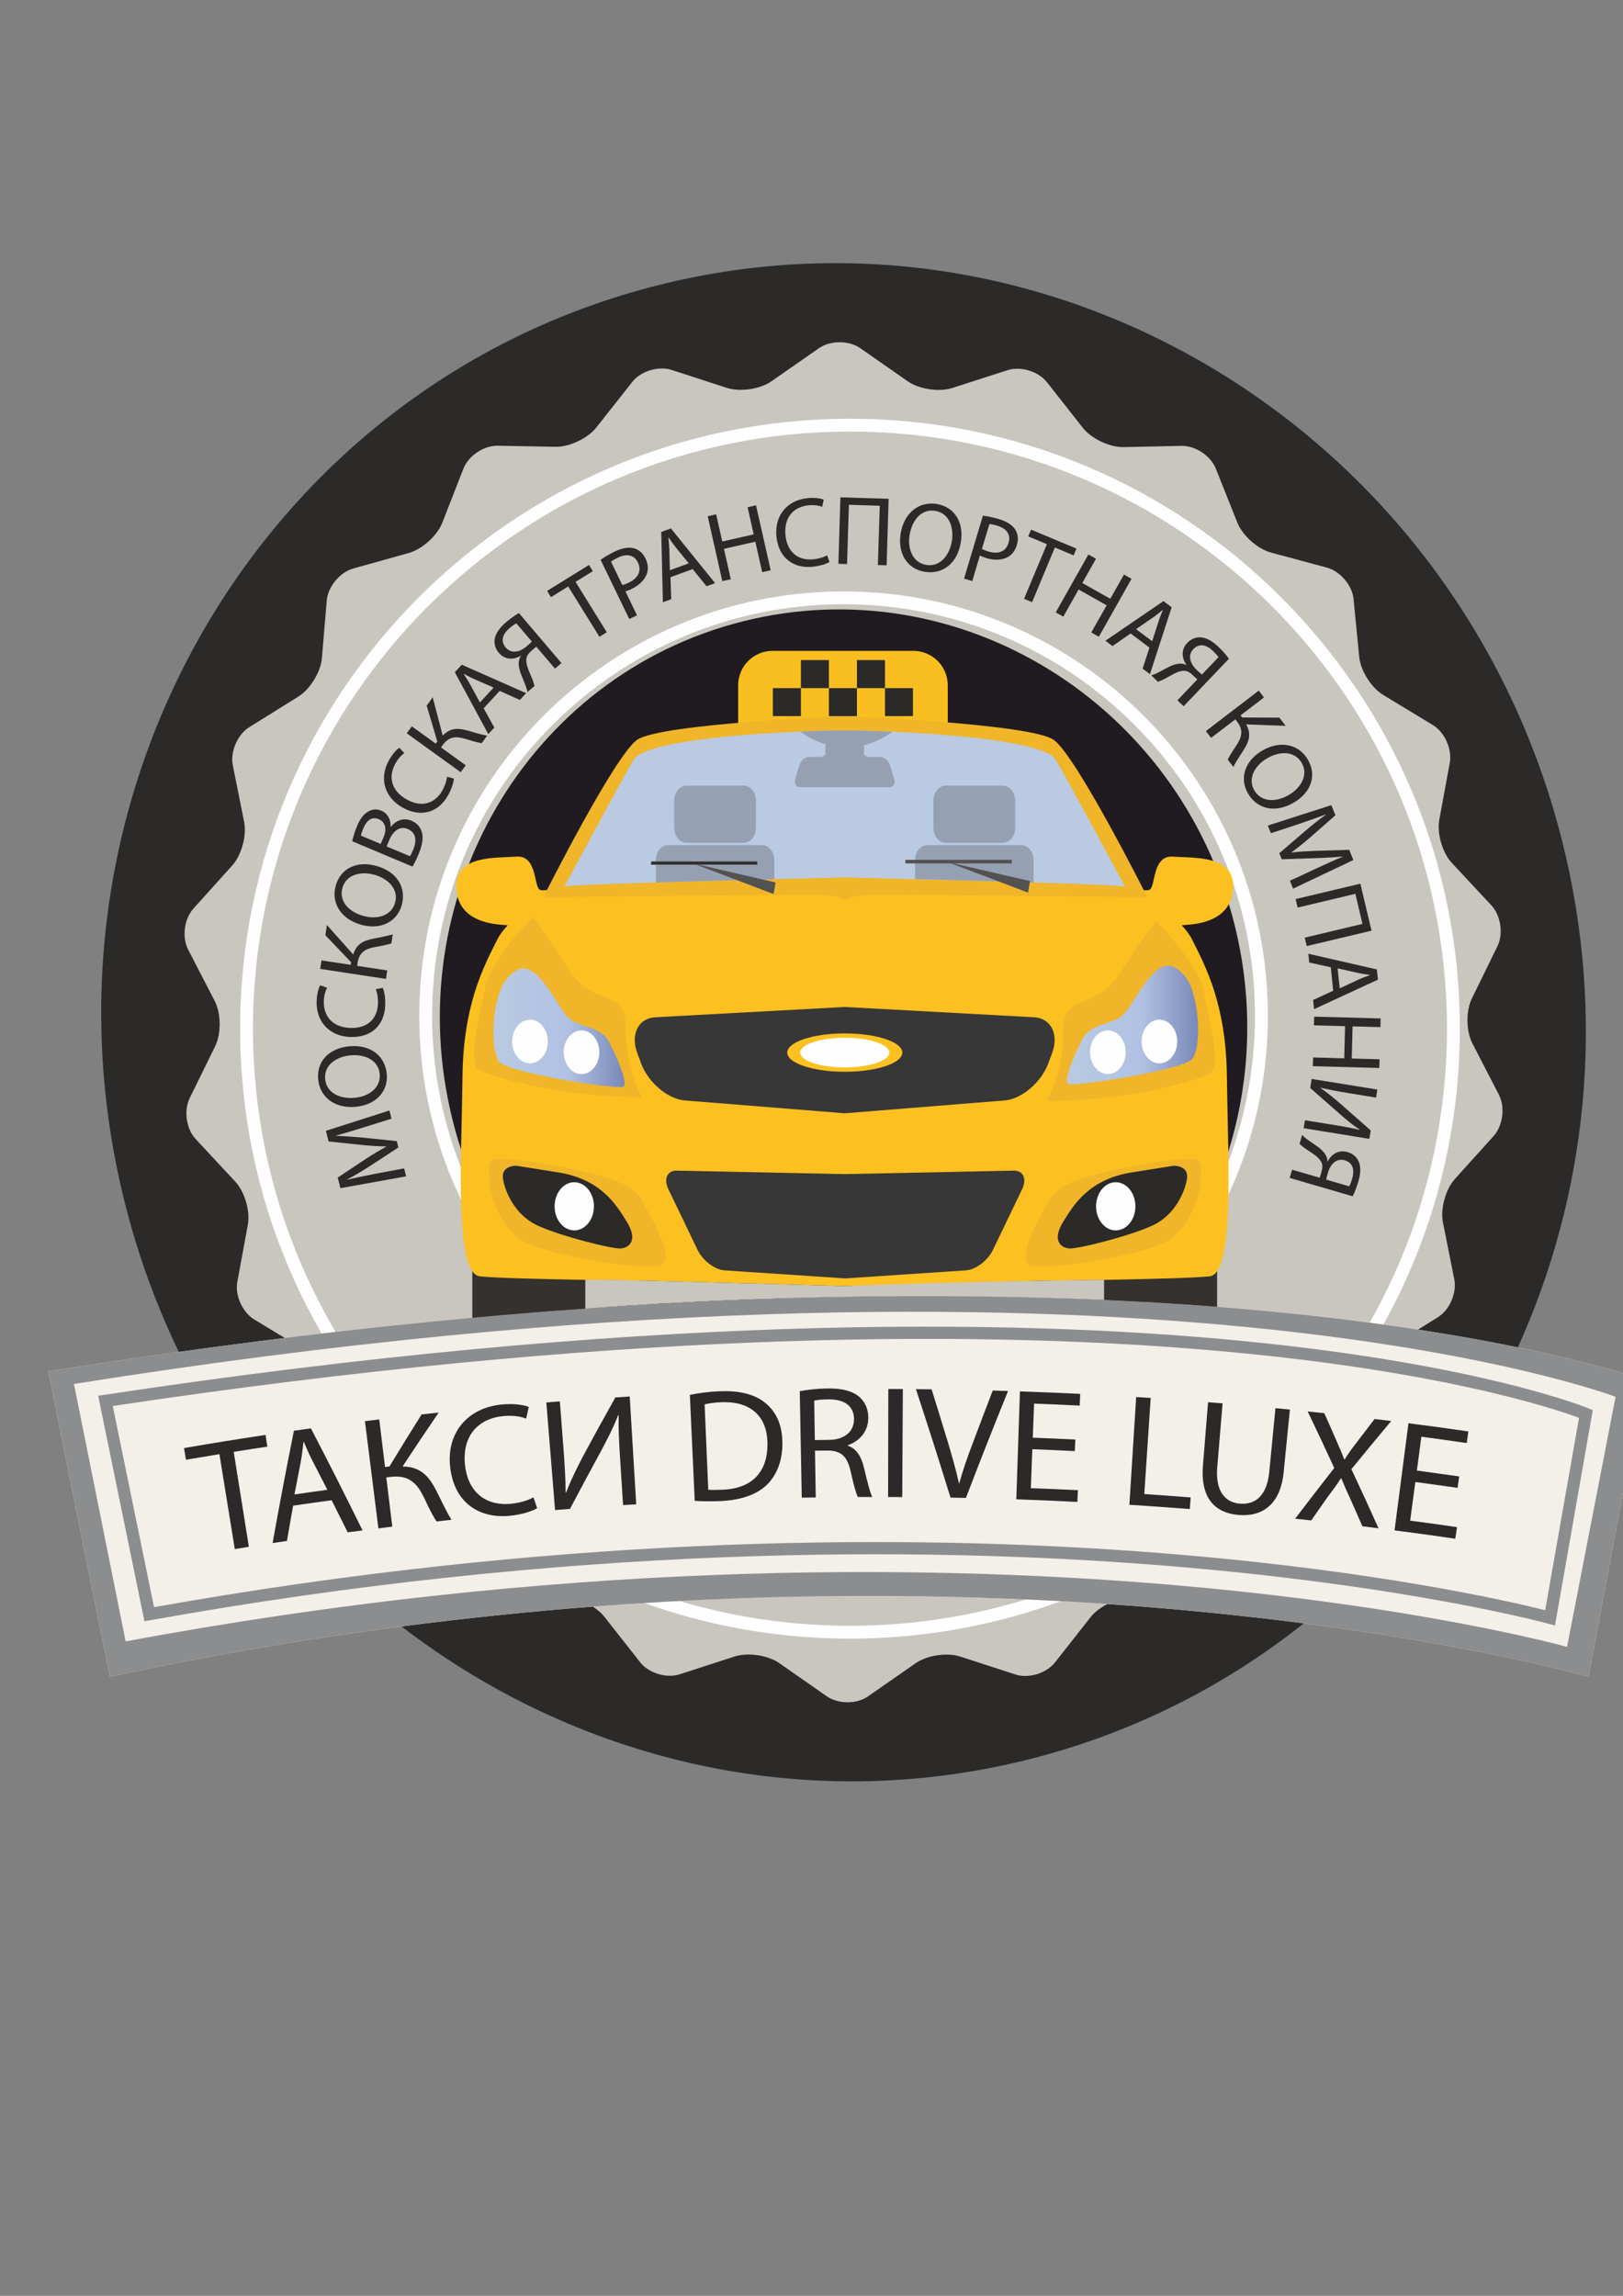<?xml version="1.0" encoding="UTF-8"?>
<!DOCTYPE svg PUBLIC "-//W3C//DTD SVG 1.1//EN" "http://www.w3.org/Graphics/SVG/1.1/DTD/svg11.dtd">
<!-- Creator: CorelDRAW X8 -->
<svg xmlns="http://www.w3.org/2000/svg" xml:space="preserve" width="210mm" height="297mm" version="1.1" style="shape-rendering:geometricPrecision; text-rendering:geometricPrecision; image-rendering:optimizeQuality; fill-rule:evenodd; clip-rule:evenodd" viewBox="0 0 21000 29700" xmlns:xlink="http://www.w3.org/1999/xlink">
 <rect x="0" y="0" width="21000" height="29700" fill="#808080" stroke="none"/>
 <defs>
  <style type="text/css">
   <![CDATA[
    .fil12 {fill:#FEFEFE}
    .fil14 {fill:#FEFEFE}
    .fil3 {fill:#2B2A29}
    .fil13 {fill:#2B2A29}
    .fil0 {fill:#C8C6BE}
    .fil2 {fill:#F3F0E9}
    .fil8 {fill:#FCC020}
    .fil15 {fill:#F9BF20}
    .fil9 {fill:#F0B529}
    .fil19 {fill:#F6FBFE}
    .fil5 {fill:#8C8D8F}
    .fil17 {fill:#95A0B2}
    .fil16 {fill:#B9CAE2}
    .fil21 {fill:#535251}
    .fil7 {fill:#35312F}
    .fil18 {fill:#373738}
    .fil4 {fill:#1F1B20}
    .fil1 {fill:#FEFEFE;fill-rule:nonzero}
    .fil6 {fill:#8C8D8F;fill-rule:nonzero}
    .fil20 {fill:#535251;fill-rule:nonzero}
    .fil10 {fill:url(#id0)}
    .fil11 {fill:url(#id1)}
   ]]>
  </style>
  <linearGradient id="id0" gradientUnits="userSpaceOnUse" x1="6384.06" y1="13295.7" x2="8082.06" y2="13295.7">
   <stop offset="0" style="stop-opacity:1; stop-color:#B9CAE2"/>
   <stop offset="0.569" style="stop-opacity:1; stop-color:#B1C1E3"/>
   <stop offset="1" style="stop-opacity:1; stop-color:#7989B8"/>
  </linearGradient>
  <linearGradient id="id1" gradientUnits="userSpaceOnUse" xlink:href="#id0" x1="13804.4" y1="13259" x2="15502.4" y2="13259">
  </linearGradient>
 </defs>
 <g id="Слой_x0020_1">
  <path class="fil0" d="M10930 22551c-5209,0 -9433,-4223 -9433,-9433 0,-5210 4224,-9433 9433,-9433 5210,0 9434,4223 9434,9433 0,5210 -4224,9433 -9434,9433z"/>
  <path class="fil1" d="M10998 21198c-2179,0 -4152,-883 -5580,-2311 -1428,-1428 -2311,-3401 -2311,-5580 0,-2179 883,-4151 2311,-5579 1428,-1428 3401,-2311 5580,-2311 2179,0 4152,883 5579,2311 1428,1428 2312,3400 2312,5579 0,2179 -884,4152 -2312,5580 -1427,1428 -3400,2311 -5579,2311zm-5462 -2429c1398,1398 3329,2263 5462,2263 2133,0 4064,-865 5462,-2263 1398,-1397 2262,-3329 2262,-5462 0,-2133 -864,-4064 -2262,-5462 -1398,-1397 -3329,-2262 -5462,-2262 -2133,0 -4064,865 -5462,2262 -1398,1398 -2263,3329 -2263,5462 0,2133 865,4065 2263,5462z"/>
  <path class="fil1" d="M10915 18631c-1516,0 -2889,-615 -3882,-1608 -994,-993 -1608,-2366 -1608,-3882 0,-1516 614,-2889 1608,-3882 993,-993 2366,-1608 3882,-1608 1516,0 2888,615 3882,1608 993,993 1608,2366 1608,3882 0,1516 -615,2889 -1608,3882 -994,993 -2366,1608 -3882,1608zm-3765 -1726c964,964 2295,1560 3765,1560 1470,0 2801,-596 3764,-1560 963,-963 1559,-2294 1559,-3764 0,-1470 -596,-2801 -1559,-3764 -963,-964 -2294,-1560 -3764,-1560 -1470,0 -2801,596 -3765,1560 -963,963 -1559,2294 -1559,3764 0,1470 596,2801 1559,3764z"/>
  <path class="fil2" d="M21273 17849l-719 3843c0,0 -8188,-2353 -19133,0l-797 -3951c14165,-2256 20649,108 20649,108z"/>
  <path class="fil3" d="M20215 10890c572,2281 316,4572 -575,6540 -367,-75 -798,-154 -1292,-229l257 -161c152,-94 247,-315 212,-490l-147 -737c-35,-175 35,-427 154,-560l503 -558c119,-133 150,-372 68,-531l-344 -667c-82,-159 -85,-420 -6,-581l330 -674c79,-161 44,-399 -78,-530l-512 -549c-122,-131 -195,-382 -162,-558l136 -738c32,-176 -67,-396 -220,-488l-642 -389c-153,-92 -292,-313 -310,-491l-73 -748c-17,-178 -172,-361 -345,-408l-725 -195c-173,-47 -368,-221 -434,-387l-278 -698c-66,-166 -266,-299 -445,-295l-750 16c-179,3 -416,-109 -526,-249l-464 -590c-111,-141 -341,-211 -511,-156l-714 230c-170,55 -429,17 -576,-86l-615 -429c-147,-102 -387,-102 -534,0l-616 429c-147,102 -406,140 -576,85l-714 -232c-170,-55 -400,14 -510,155l-465 589c-111,141 -348,253 -526,250l-751 -14c-179,-3 -378,130 -443,297l-273 699c-65,167 -259,342 -431,391l-723 202c-172,49 -325,234 -341,412l-63 748c-15,178 -152,401 -304,496l-637 397c-151,95 -247,316 -212,491l147 736c35,176 -34,428 -154,561l-502 558c-120,133 -151,371 -69,530l345 667c82,159 84,421 6,581l-331 675c-79,160 -44,399 78,529l512 550c122,131 195,382 163,557l-136 739c-33,176 66,395 219,488l395 239c-448,55 -905,115 -1371,180 -293,-606 -529,-1251 -699,-1930 -1322,-5267 1770,-10582 6906,-11871 5136,-1289 10372,1935 11694,7202zm-3346 10111c-1020,812 -2221,1423 -3561,1760 -2917,732 -5866,8 -8112,-1720 849,-110 1675,-195 2474,-257 59,38 111,82 149,130l464 590c110,141 340,211 510,156l714 -231c170,-55 430,-16 576,86l616 430c147,102 387,102 533,0l616 -429c147,-103 406,-141 576,-86l714 232c170,56 400,-14 511,-154l464 -590c51,-64 129,-123 216,-167 940,64 1791,153 2540,250z"/>
  <path class="fil4" d="M15972 11955c453,1803 -46,3616 -1175,4887 -2027,-114 -4545,-118 -7576,113 -640,-661 -1122,-1498 -1364,-2461 -719,-2865 963,-5755 3756,-6456 2793,-701 5641,1053 6359,3917z"/>
  <path class="fil5" d="M21273 17849l-719 3843c0,0 -8188,-2353 -19133,0l-797 -3951c14165,-2256 20649,108 20649,108zm-369 221l-628 3235c0,0 -7604,-2130 -18650,-71l-669 -3330c13765,-2195 19947,166 19947,166z"/>
  <path class="fil6" d="M20598 18305l-478 2723 -84 -22c-21,-6 -7264,-1989 -18091,-46l-76 14c-200,-973 -399,-1945 -599,-2918l83 -12c13739,-2077 19180,167 19196,174l60 24 -11 63zm-605 2526l438 -2489c-621,-231 -6142,-2081 -18972,-153l534 2602c10163,-1810 17169,-171 18000,40z"/>
  <path class="fil3" d="M2839 18812c-173,28 -260,43 -433,72 -10,-60 -15,-91 -25,-151 421,-72 632,-106 1055,-170 9,61 14,91 23,152 -174,26 -261,39 -435,67 78,491 117,737 196,1228 -73,12 -109,18 -182,30 -80,-492 -120,-737 -199,-1228z"/>
  <path class="fil3" d="M4236 19273c-78,-152 -117,-227 -195,-379 -45,-86 -77,-165 -110,-242 -2,0 -2,0 -4,1 -10,83 -19,172 -36,260 -33,168 -49,252 -81,420 171,-25 256,-37 426,-60zm-443 205c-33,183 -49,274 -80,456 -75,11 -112,17 -186,28 105,-581 160,-872 276,-1453 88,-13 132,-19 220,-31 273,526 406,790 668,1320 -77,10 -115,15 -192,25 -83,-166 -124,-249 -208,-415 -199,27 -299,41 -498,70z"/>
  <path class="fil3" d="M4907 18362c30,246 45,369 75,616 22,-3 34,-5 57,-7 164,-270 247,-404 416,-673 88,-10 132,-15 221,-24 -190,278 -283,418 -467,697 239,3 345,134 436,313 70,137 124,260 197,377 -77,8 -115,13 -193,21 -62,-89 -114,-208 -165,-313 -86,-174 -188,-292 -427,-263 -23,3 -35,4 -59,7 32,255 47,382 78,636 -72,9 -108,14 -180,23 -70,-555 -104,-832 -174,-1387 74,-9 111,-14 185,-23z"/>
  <path class="fil3" d="M6950 19511c-62,38 -194,83 -364,99 -394,36 -714,-179 -762,-637 -47,-437 226,-763 672,-804 176,-16 295,11 346,32 -14,60 -21,90 -34,151 -71,-28 -173,-44 -292,-33 -336,31 -537,263 -500,628 35,342 255,538 593,507 113,-11 223,-43 293,-84 19,56 29,84 48,141z"/>
  <path class="fil3" d="M7244 18129c18,235 27,352 45,587 17,219 28,403 30,590 2,1 3,1 6,2 57,-150 134,-308 225,-481 162,-300 245,-450 412,-749 75,-5 112,-7 186,-12 34,558 51,837 84,1395 -68,4 -102,6 -170,10 -15,-237 -23,-356 -38,-593 -14,-226 -23,-391 -19,-568 -3,-1 -4,-1 -7,-2 -60,158 -147,325 -233,485 -158,290 -236,436 -390,727 -77,6 -116,9 -193,15 -45,-557 -68,-835 -113,-1392 70,-6 105,-9 175,-14z"/>
  <path class="fil3" d="M9164 19272c46,4 113,3 184,0 389,-15 591,-236 582,-612 -8,-328 -205,-535 -597,-520 -95,4 -168,15 -216,28 19,441 28,662 47,1104zm-238 -1227c112,-23 246,-42 394,-47 266,-11 459,47 587,155 132,110 211,270 216,496 6,228 -63,417 -189,548 -129,134 -344,211 -616,222 -131,5 -237,3 -329,-3 -25,-548 -38,-822 -63,-1371z"/>
  <path class="fil3" d="M10543 18630c75,-1 113,-2 188,-3 196,-2 320,-108 319,-268 -1,-180 -136,-258 -332,-256 -89,1 -151,8 -183,17 4,204 5,306 8,510zm-195 -633c93,-18 230,-33 356,-35 198,-2 330,34 417,111 71,61 114,157 114,267 0,182 -118,305 -265,356 0,2 0,3 0,6 108,36 173,136 208,281 46,194 80,329 109,383 -75,0 -112,0 -187,0 -23,-41 -55,-159 -94,-333 -43,-192 -122,-264 -288,-268 -69,0 -104,1 -173,2 4,242 6,363 10,605 -72,1 -109,2 -181,3 -11,-551 -16,-827 -26,-1378z"/>
  <path class="fil3" d="M11682 17969c-3,559 -5,839 -8,1398 -73,-1 -109,-1 -183,-1 2,-559 2,-838 3,-1397 76,0 113,0 188,0z"/>
  <path class="fil3" d="M12299 19374c-175,-562 -264,-843 -448,-1403 82,1 122,1 203,2 86,276 129,415 213,691 56,190 105,361 141,526 2,0 3,0 4,0 43,-161 104,-336 173,-517 103,-274 155,-411 260,-684 79,2 119,3 198,6 -223,552 -332,829 -545,1383 -80,-2 -120,-2 -199,-4z"/>
  <path class="fil3" d="M13907 18772c-220,-11 -330,-15 -550,-24 -8,202 -11,302 -19,504 244,9 366,14 609,26 -3,61 -4,91 -7,152 -316,-16 -474,-23 -790,-34 19,-558 28,-837 47,-1396 312,11 468,17 780,32 -3,61 -5,91 -7,152 -236,-12 -354,-17 -590,-26 -7,176 -10,265 -17,441 220,8 331,13 551,24 -3,60 -4,89 -7,149z"/>
  <path class="fil3" d="M14701 18073c75,5 113,7 188,12 -33,497 -50,746 -83,1243 240,16 360,25 600,44 -4,60 -7,90 -11,150 -313,-24 -469,-35 -782,-55 35,-557 53,-836 88,-1394z"/>
  <path class="fil3" d="M15819 18155c-28,331 -42,496 -69,826 -26,310 102,454 289,471 206,18 354,-105 384,-410 32,-330 48,-495 80,-825 75,7 112,11 187,18 -33,325 -49,488 -81,813 -43,427 -287,577 -589,550 -287,-26 -490,-204 -455,-638 27,-328 40,-492 66,-820 75,6 113,9 188,15z"/>
  <path class="fil3" d="M17628 19745c-57,-131 -86,-197 -144,-328 -59,-126 -94,-207 -129,-293 -1,0 -2,0 -4,0 -49,76 -99,145 -184,258 -81,115 -121,172 -201,287 -83,-9 -125,-13 -208,-22 200,-263 302,-395 506,-656 -135,-293 -204,-440 -344,-732 87,9 129,13 215,23 62,138 93,208 153,346 43,97 75,172 104,250 3,0 4,0 7,1 49,-78 92,-138 156,-220 92,-121 138,-181 231,-302 86,10 129,16 215,26 -208,248 -311,373 -515,623 143,305 213,459 351,765 -83,-11 -125,-15 -209,-26z"/>
  <path class="fil3" d="M18859 19248c-218,-31 -327,-47 -546,-76 -27,200 -40,300 -67,500 243,32 364,49 606,84 -9,60 -13,90 -22,150 -314,-46 -471,-68 -786,-108 72,-555 108,-832 180,-1386 310,40 466,61 775,106 -8,60 -13,90 -21,150 -235,-34 -352,-50 -587,-82 -23,175 -35,263 -58,438 219,30 329,45 548,76 -9,59 -13,89 -22,148z"/>
  <path class="fil3" d="M4704 14585c-115,36 -254,79 -357,105l1 3c104,5 218,12 344,24l442 45 21 82 -363 237c-109,70 -207,129 -301,177l1 3c105,-24 245,-53 373,-78l364 -68 26 103 -850 153 -35 -137 368 -245c94,-61 179,-111 260,-155l-1 -3c-90,-1 -189,-7 -303,-18l-442 -46 -35 -138 822 -263 27 106 -362 113z"/>
  <path class="fil3" d="M4591 14202c184,-18 339,-132 322,-308 -16,-176 -187,-260 -382,-241 -172,16 -341,122 -324,306 18,185 197,260 384,243zm-76 -666c294,-28 469,137 489,356 22,227 -140,402 -400,426 -272,26 -466,-125 -487,-354 -23,-235 142,-403 398,-428z"/>
  <path class="fil3" d="M4952 12779c19,40 36,124 32,228 -8,243 -168,419 -452,408 -270,-9 -445,-199 -435,-465 4,-106 29,-174 46,-203l89 31c-22,40 -39,100 -42,171 -7,202 117,341 343,349 212,8 350,-109 358,-317 2,-69 -9,-138 -29,-184l90 -18z"/>
  <path class="fil3" d="M4160 12424l377 58 6 -34 -333 -349 20 -132 341 382c40,-139 134,-180 256,-205 92,-20 174,-32 255,-57l-18 117c-63,23 -142,34 -213,48 -118,22 -203,63 -225,207l-5 36 390 59 -17 110 -851 -130 17 -110z"/>
  <path class="fil3" d="M4701 11849c178,50 364,-1 411,-171 48,-170 -81,-309 -269,-362 -166,-46 -362,-9 -412,170 -50,178 90,313 270,363zm168 -647c284,79 388,295 329,507 -62,220 -275,324 -526,254 -263,-74 -390,-284 -328,-505 64,-228 278,-326 525,-256z"/>
  <path class="fil3" d="M5305 11077c12,-19 25,-47 41,-84 44,-105 47,-219 -69,-268 -107,-45 -192,29 -239,140l-36 85 303 127zm-379 -159l39 -93c45,-107 14,-195 -62,-227 -92,-39 -159,15 -202,118 -20,47 -28,76 -31,94l256 108zm-368 -35c8,-49 32,-124 61,-194 43,-103 89,-161 149,-192 48,-29 106,-35 168,-8 78,32 123,112 118,207l4 1c49,-67 149,-129 266,-80 68,29 110,78 130,135 28,76 14,175 -41,305 -29,70 -57,122 -76,154l-779 -328z"/>
  <path class="fil3" d="M5872 10072c-2,45 -24,127 -76,219 -118,211 -341,294 -588,156 -236,-133 -305,-381 -174,-614 52,-92 105,-141 133,-159l65 69c-37,25 -80,70 -115,132 -99,177 -52,357 145,467 185,104 361,64 463,-118 34,-60 55,-127 58,-176l89 24z"/>
  <path class="fil3" d="M5328 9396l310 224 20 -28 -137 -463 78 -108 129 495c100,-104 202,-98 322,-65 91,25 169,51 253,66l-70 97c-66,-9 -141,-35 -211,-55 -115,-35 -209,-37 -295,81l-21 29 320 231 -65 90 -698 -504 65 -90z"/>
  <path class="fil3" d="M6387 8895l-240 -105c-55,-24 -101,-49 -146,-74l-2 2c28,43 59,89 85,138l126 231 177 -192zm-129 268l138 249 -78 85 -433 -801 90 -97 832 368 -80 88 -262 -117 -207 225z"/>
  <path class="fil3" d="M6681 8064c-18,8 -48,27 -87,61 -83,70 -127,162 -50,252 67,79 175,66 268,-14 28,-24 56,-47 70,-63l-201 -236zm144 889c-4,-26 -13,-54 -24,-82 -35,-99 -97,-205 -89,-304 3,-29 12,-57 27,-81l-2 -2c-93,56 -206,52 -282,-38 -49,-57 -65,-123 -53,-185 12,-67 62,-139 144,-210 56,-47 118,-92 168,-120l551 647 -84 72 -242 -284 -63 54c-40,34 -63,68 -66,111 -7,85 57,196 87,278 7,23 13,41 19,66l-91 78z"/>
  <polygon class="fil3" points="7352,7587 7129,7725 7079,7644 7621,7309 7671,7389 7447,7527 7851,8179 7756,8238 "/>
  <path class="fil3" d="M8052 7568c25,-5 53,-16 87,-32 121,-59 165,-154 115,-259 -50,-103 -148,-117 -257,-64 -44,21 -76,40 -91,53l146 302zm-281 -326c45,-31 105,-69 185,-108 99,-47 183,-59 249,-40 59,16 113,60 146,129 34,70 40,135 20,195 -27,82 -98,152 -195,199 -30,15 -59,27 -84,32l150 311 -100 48 -371 -766z"/>
  <path class="fil3" d="M8912 7288l-166 -204c-37,-46 -67,-89 -96,-132l-2 1c5,51 11,106 13,161l6 263 245 -89zm-237 179l10 285 -108 39 -21 -909 125 -46 572 708 -111 40 -180 -222 -287 105z"/>
  <polygon class="fil3" points="9266,6654 9346,7005 9752,6913 9673,6562 9782,6537 9972,7377 9862,7402 9773,7008 9367,7100 9456,7494 9346,7518 9157,6678 "/>
  <path class="fil3" d="M10733 7270c-38,24 -119,52 -223,62 -242,23 -437,-112 -464,-395 -25,-269 139,-467 405,-493 106,-10 176,7 207,19l-19 93c-43,-16 -104,-26 -175,-19 -201,19 -322,160 -301,385 20,211 154,333 361,314 69,-7 136,-27 178,-53l31 87z"/>
  <polygon class="fil3" points="11498,6453 11472,7313 11359,7310 11383,6543 10984,6530 10960,7297 10848,7294 10874,6434 "/>
  <path class="fil3" d="M11770 6917c-31,183 40,362 214,391 174,29 299,-114 332,-307 28,-170 -30,-361 -213,-392 -183,-31 -302,123 -333,308zm662 99c-48,291 -252,417 -469,381 -226,-38 -352,-240 -309,-497 45,-269 241,-418 468,-380 233,40 353,242 310,496z"/>
  <path class="fil3" d="M12705 7100c22,13 50,25 86,35 128,39 226,-1 259,-113 33,-110 -29,-186 -146,-221 -46,-14 -83,-21 -102,-21l-97 320zm13 -429c54,7 124,20 209,45 105,32 175,79 211,138 32,52 42,121 20,194 -22,75 -62,127 -116,157 -76,43 -175,46 -279,15 -32,-10 -61,-20 -84,-33l-99 330 -106 -32 244 -814z"/>
  <polygon class="fil3" points="13546,7040 13304,6939 13341,6852 13928,7097 13892,7185 13649,7083 13354,7790 13250,7747 "/>
  <polygon class="fil3" points="14181,7228 14004,7542 14366,7746 14543,7433 14641,7488 14218,8237 14120,8182 14319,7831 13956,7626 13758,7977 13660,7922 14083,7173 "/>
  <path class="fil3" d="M14908 8295l80 -249c18,-57 38,-105 58,-153l-2 -2c-40,33 -83,68 -128,99l-217 149 209 156zm-279 -100l-234 163 -92 -69 751 -513 106 80 -281 865 -95 -71 89 -272 -244 -183z"/>
  <path class="fil3" d="M15766 8502c-11,-17 -33,-45 -70,-80 -78,-75 -174,-110 -256,-24 -72,75 -47,181 41,265 27,26 53,51 70,64l215 -225zm-870 235c26,-7 53,-18 80,-32 94,-45 193,-117 292,-120 29,0 58,6 84,18l1 -1c-65,-88 -72,-200 9,-285 52,-55 116,-77 178,-72 69,5 146,47 224,122 53,50 104,108 137,155l-586 614 -81 -76 258 -270 -61 -58c-37,-36 -74,-55 -117,-54 -85,2 -189,78 -268,116 -21,9 -39,17 -63,26l-87 -83z"/>
  <path class="fil3" d="M16354 9023l-303 232 21 27 482 2 81 106 -511 -19c71,125 36,222 -30,327 -50,80 -98,147 -136,223l-72 -94c27,-61 74,-126 113,-186 66,-101 95,-191 7,-307l-22 -28 -314 240 -67 -88 684 -524 67 89z"/>
  <path class="fil3" d="M16393 9811c-160,94 -252,263 -163,415 90,152 280,156 448,57 149,-87 258,-255 164,-415 -94,-159 -288,-152 -449,-57zm349 571c-254,149 -482,74 -593,-115 -116,-197 -43,-424 182,-556 235,-138 475,-83 591,115 120,204 42,426 -180,556z"/>
  <path class="fil3" d="M17034 11234c109,-50 241,-111 340,-151l-1 -2c-104,8 -218,17 -344,20l-444 15 -32 -78 329 -283c98,-84 188,-156 274,-216l-1 -3c-101,38 -236,85 -360,127l-351 116 -40 -99 822 -264 53 131 -332 291c-85,73 -162,134 -237,189l1 2c89,-11 188,-17 303,-22l444 -13 53 132 -780 370 -41 -102 344 -160z"/>
  <polygon class="fil3" points="17746,12040 16908,12239 16882,12130 17629,11952 17537,11563 16790,11741 16764,11631 17602,11432 "/>
  <path class="fil3" d="M17335 12786l237 -111c54,-25 104,-43 152,-60l0 -3c-51,-7 -106,-15 -160,-27l-257 -58 28 259zm-116 -273l-279 -61 -12 -114 887 203 14 132 -826 382 -13 -119 260 -119 -31 -304z"/>
  <polygon class="fil3" points="17861,13287 17501,13278 17490,13694 17850,13703 17847,13816 16987,13793 16990,13680 17393,13691 17404,13275 17001,13264 17004,13152 17864,13175 "/>
  <path class="fil3" d="M17805 14199l-358 -58c-134,-22 -246,-43 -358,-69l-2 4c82,56 165,124 256,202l393 346 -18 109 -850 -138 17 -103 362 59c137,22 238,40 344,66l1 -4c-86,-56 -175,-130 -259,-204l-380 -334 19 -117 849 137 -16 104z"/>
  <path class="fil3" d="M17457 15347c10,-17 25,-50 39,-99 30,-104 17,-205 -97,-238 -99,-29 -182,41 -216,159 -11,35 -20,70 -24,91l298 87zm-609 -664c19,20 41,39 65,56 84,63 193,118 241,205 14,25 22,54 23,82l2 1c47,-98 144,-156 257,-123 72,21 121,67 145,124 27,64 26,151 -5,256 -20,69 -48,141 -74,192l-815 -238 31 -106 358 104 23 -80c15,-50 15,-91 -6,-129 -41,-75 -156,-132 -226,-184 -18,-15 -33,-27 -52,-45l33 -115z"/>
  <path class="fil7" d="M15748 16906l0 -920c0,-108 -69,-196 -154,-196l-1154 0c-85,0 -154,88 -154,196l0 830c517,24 1004,54 1462,90zm-9637 142l0 -1062c0,-108 69,-196 154,-196l1154 0c85,0 153,88 153,196l0 943c-474,34 -961,73 -1461,119z"/>
  <path class="fil8" d="M6569 11970c-47,-4 -92,-7 -132,-12 -175,-19 -533,-97 -533,-496 0,-400 509,-361 779,-380 270,-20 222,389 302,428 41,21 142,-4 228,-32 118,-73 201,-117 201,-117 693,-302 3359,-155 3515,-147 157,-8 2823,-155 3516,147 0,0 83,44 200,117 87,28 188,53 229,32 49,-23 50,-183 104,-301 35,-76 92,-135 198,-127 178,13 459,0 631,104 87,53 145,136 148,267l0 20c-7,389 -360,466 -533,485 -40,4 -85,8 -132,12 56,60 103,121 132,180 183,360 445,856 453,1791 2,174 7,371 11,577 5,222 10,455 10,680l0 35c0,667 -42,1255 -243,1278 -334,39 -2209,58 -2209,58l-2512 68 0 0 -3 0 -2 0 0 0 -2512 -68c0,0 -1875,-19 -2209,-58 -271,-32 -254,-1095 -233,-1993 4,-206 9,-403 11,-577 8,-935 270,-1431 453,-1791 29,-59 76,-120 132,-180z"/>
  <path id="shadow" class="fil9" d="M6891 11866c0,0 -541,550 -614,908 -73,358 -220,963 -92,1055 129,91 722,236 1182,300 460,63 937,66 937,66 0,0 -221,-412 -211,-917 9,-504 -404,-220 -743,-752 -339,-531 -459,-660 -459,-660z"/>
  <path id="shadow_0" class="fil9" d="M14961 11915c0,0 541,550 614,908 73,357 220,963 92,1054 -129,92 -722,237 -1182,301 -460,63 -937,66 -937,66 0,0 221,-412 211,-917 -9,-504 404,-220 743,-752 339,-532 459,-660 459,-660z"/>
  <path class="fil10" d="M7415 13990c-414,-68 -884,-172 -955,-254 -127,-146 -95,-847 96,-1071 190,-223 336,-177 573,176 186,277 164,284 276,361 3,3 6,5 10,7 116,72 363,89 456,253 52,94 209,422 211,548l0 5c0,22 -5,37 -17,43 -34,17 -325,-14 -650,-68z"/>
  <path class="fil11" d="M14472 13953c413,-68 883,-172 954,-253 127,-146 95,-847 -95,-1071 -191,-224 -336,-178 -573,175 -186,277 -165,284 -276,362 -3,2 -7,4 -10,6 -116,73 -364,90 -456,253 -53,94 -209,422 -212,549l0 5c1,21 6,36 17,42 35,18 325,-14 651,-68z"/>
  <path class="fil12" d="M7088 13474c0,155 -103,282 -230,282 -128,0 -231,-127 -231,-282 0,-156 103,-283 231,-283 127,0 230,127 230,283z"/>
  <path class="fil12" d="M7755 13612c0,156 -104,283 -231,283 -127,0 -230,-127 -230,-283 0,-156 103,-282 230,-282 127,0 231,126 231,282z"/>
  <path class="fil9" d="M6383 15002c81,-34 635,29 1077,136 442,107 722,166 849,399 128,234 432,750 244,828 -188,78 -1475,-117 -1801,-321 -325,-205 -419,-653 -419,-770 0,-116 -31,-238 50,-272z"/>
  <path class="fil13" d="M6675 15080c0,0 -191,0 -167,165 24,166 151,468 437,604 286,137 977,311 1088,302 111,-10 223,-107 80,-341 -143,-234 -342,-555 -890,-643 -548,-87 -548,-87 -548,-87z"/>
  <path class="fil14" d="M7685 15606c0,172 -114,311 -255,311 -140,0 -254,-139 -254,-311 0,-172 114,-312 254,-312 141,0 255,140 255,312z"/>
  <path class="fil15" d="M11818 8420l-1822 0c-246,0 -445,200 -445,446l0 528 1380 -83 1332 83 0 -528c0,-246 -199,-446 -445,-446z"/>
  <path class="fil9" d="M10946 9264c0,0 -2408,96 -2704,308 -297,213 -1212,2035 -1212,2035 0,0 2650,-29 3471,-34 392,-3 445,82 445,82l0 -2391z"/>
  <path class="fil9" d="M10931 9264c0,0 2408,96 2704,308 296,213 1211,2035 1211,2035 0,0 -2650,-29 -3471,-34 -392,-3 -444,82 -444,82l0 -2391z"/>
  <path class="fil16" d="M12322 11386c-681,-18 -1279,-32 -1384,-35l0 1 0 -1c-4,0 -6,0 -9,0 -2,0 -4,0 -8,0l0 1 0 -1c-258,6 -3488,81 -3619,118l0 0c1,-2 795,-1477 897,-1642 178,-288 2054,-375 2715,-377l7 0 13 0 4 0c299,0 853,19 1384,66 636,56 1241,154 1338,311 102,165 894,1636 897,1642l0 0 0 0c-78,-22 -1244,-57 -2235,-83z"/>
  <path class="fil17" d="M8883 10903l739 0c88,0 159,-87 159,-194l0 -351c0,-107 -71,-195 -159,-195l-739 0c-87,0 -159,88 -159,195l0 351c0,107 72,194 159,194z"/>
  <path class="fil17" d="M9860 10933l-1215 0c-88,0 -159,87 -159,194l0 289c498,-16 1068,-31 1533,-43l0 -246c0,-107 -71,-194 -159,-194z"/>
  <path class="fil17" d="M11516 9901c-18,-60 -75,-110 -128,-110l-141 0c-52,0 -82,-29 -67,-65 0,0 0,0 0,-40 0,-96 -56,-127 -56,-127 -47,-26 -130,-48 -182,-48l-9 0 -7 0 -9 0c-53,0 -135,22 -182,48 0,0 -56,31 -56,127 0,40 0,40 0,40 15,36 -15,65 -67,65l-141 0c-53,0 -110,50 -128,110l-53 174c-18,60 10,109 63,109l573 0 7 0 573 0c53,0 81,-49 63,-109l-53 -174z"/>
  <path class="fil17" d="M12237 10903l739 0c87,0 159,-87 159,-194l0 -351c0,-107 -72,-195 -159,-195l-739 0c-88,0 -159,88 -159,195l0 351c0,107 71,194 159,194z"/>
  <path class="fil17" d="M13214 10933l-1215 0c-88,0 -159,87 -159,194l0 246c465,12 1035,27 1533,43l0 -289c0,-107 -71,-194 -159,-194z"/>
  <path class="fil17" d="M11546 9465c-167,127 -372,202 -593,202 -223,0 -428,-76 -597,-203 226,-10 424,-14 565,-14l0 0c3,0 5,0 8,0 3,0 6,0 9,0l0 0c150,0 365,5 608,15z"/>
  <path class="fil12" d="M14771 13474c0,155 103,282 230,282 128,0 231,-127 231,-282 0,-156 -103,-283 -231,-283 -127,0 -230,127 -230,283z"/>
  <path class="fil12" d="M14104 13612c0,156 104,283 231,283 127,0 230,-127 230,-283 0,-156 -103,-282 -230,-282 -127,0 -231,126 -231,282z"/>
  <path class="fil9" d="M15484 15002c-81,-34 -631,29 -1070,136 -439,107 -716,166 -844,399 -127,234 -428,750 -242,828 187,78 1466,-117 1790,-321 323,-205 416,-653 416,-770 0,-116 31,-238 -50,-272z"/>
  <path class="fil13" d="M15192 15080c0,0 191,0 167,165 -24,166 -151,468 -437,604 -286,137 -977,311 -1088,302 -111,-10 -223,-107 -80,-341 143,-234 342,-555 890,-643 548,-87 548,-87 548,-87z"/>
  <path class="fil14" d="M14182 15606c0,172 114,311 254,311 141,0 255,-139 255,-311 0,-172 -114,-312 -255,-312 -140,0 -254,140 -254,312z"/>
  <path class="fil18" d="M13117 15144l-2180 45 -2180 -45c-125,-2 -173,108 -107,244l376 782c66,137 222,255 347,264l1561 104 0 0 3 0 3 0 0 0 1561 -104c125,-9 281,-127 346,-264l377 -782c66,-136 18,-246 -107,-244z"/>
  <path class="fil18" d="M13381 13160l-2449 -133 0 0 -3 0 -2 0 0 0 -2449 133c-219,12 -323,221 -232,464l51 137c91,243 344,457 562,475l2068 166 0 1 2 0 3 0 0 -1 2068 -166c218,-18 471,-232 562,-475l51 -137c91,-243 -14,-452 -232,-464z"/>
  <path class="fil19" d="M11425 13626c0,72 -221,131 -495,131 -273,0 -494,-59 -494,-131 0,-73 221,-131 494,-131 274,0 495,58 495,131z"/>
  <polygon class="fil3" points="10363,9264 10000,9264 10000,8902 10363,8902 "/>
  <polygon class="fil3" points="10363,8902 10725,8902 10725,8539 10363,8539 "/>
  <polygon class="fil3" points="11451,8902 11088,8902 11088,8539 11451,8539 "/>
  <polygon class="fil3" points="10725,9264 11088,9264 11088,8902 10725,8902 "/>
  <polygon class="fil3" points="11813,9264 11451,9264 11451,8902 11813,8902 "/>
  <path class="fil8" d="M11675 13612l0 9c-7,136 -338,244 -745,244 -411,0 -744,-111 -744,-248 0,-137 333,-248 744,-248 407,0 738,108 745,243z"/>
  <path class="fil12" d="M11507 13613l0 7c-6,105 -262,189 -577,189 -318,0 -576,-86 -576,-192 0,-106 258,-192 576,-192 315,0 571,84 577,188z"/>
  <path class="fil0" d="M7573 16557l0 372c0,0 1455,-121 3350,-153 1895,-33 3363,40 3363,40l0 -259c0,0 -1930,19 -3354,80 -1543,-41 -3154,-91 -3359,-80z"/>
  <path class="fil20" d="M9975 11553l-1010 -384c525,121 545,125 1070,247l-25 148 -35 -11z"/>
  <path class="fil20" d="M13267 11534l-1010 -383c525,121 545,125 1070,247l-25 148 -35 -12z"/>
  <polygon class="fil3" points="8427,11147 9796,11147 9796,11183 8427,11183 "/>
  <path class="fil20" d="M8427 11143l1372 0 0 44 -1376 0 0 -44 4 0zm1365 7l-1361 0 0 29 1361 0 0 -29z"/>
  <polygon class="fil21" points="11719,11128 13088,11128 13088,11165 11719,11165 "/>
  <path class="fil20" d="M11719 11124l1372 0 0 45 -1376 0 0 -45 4 0zm1365 8l-1361 0 0 29 1361 0 0 -29z"/>
 </g>
</svg>